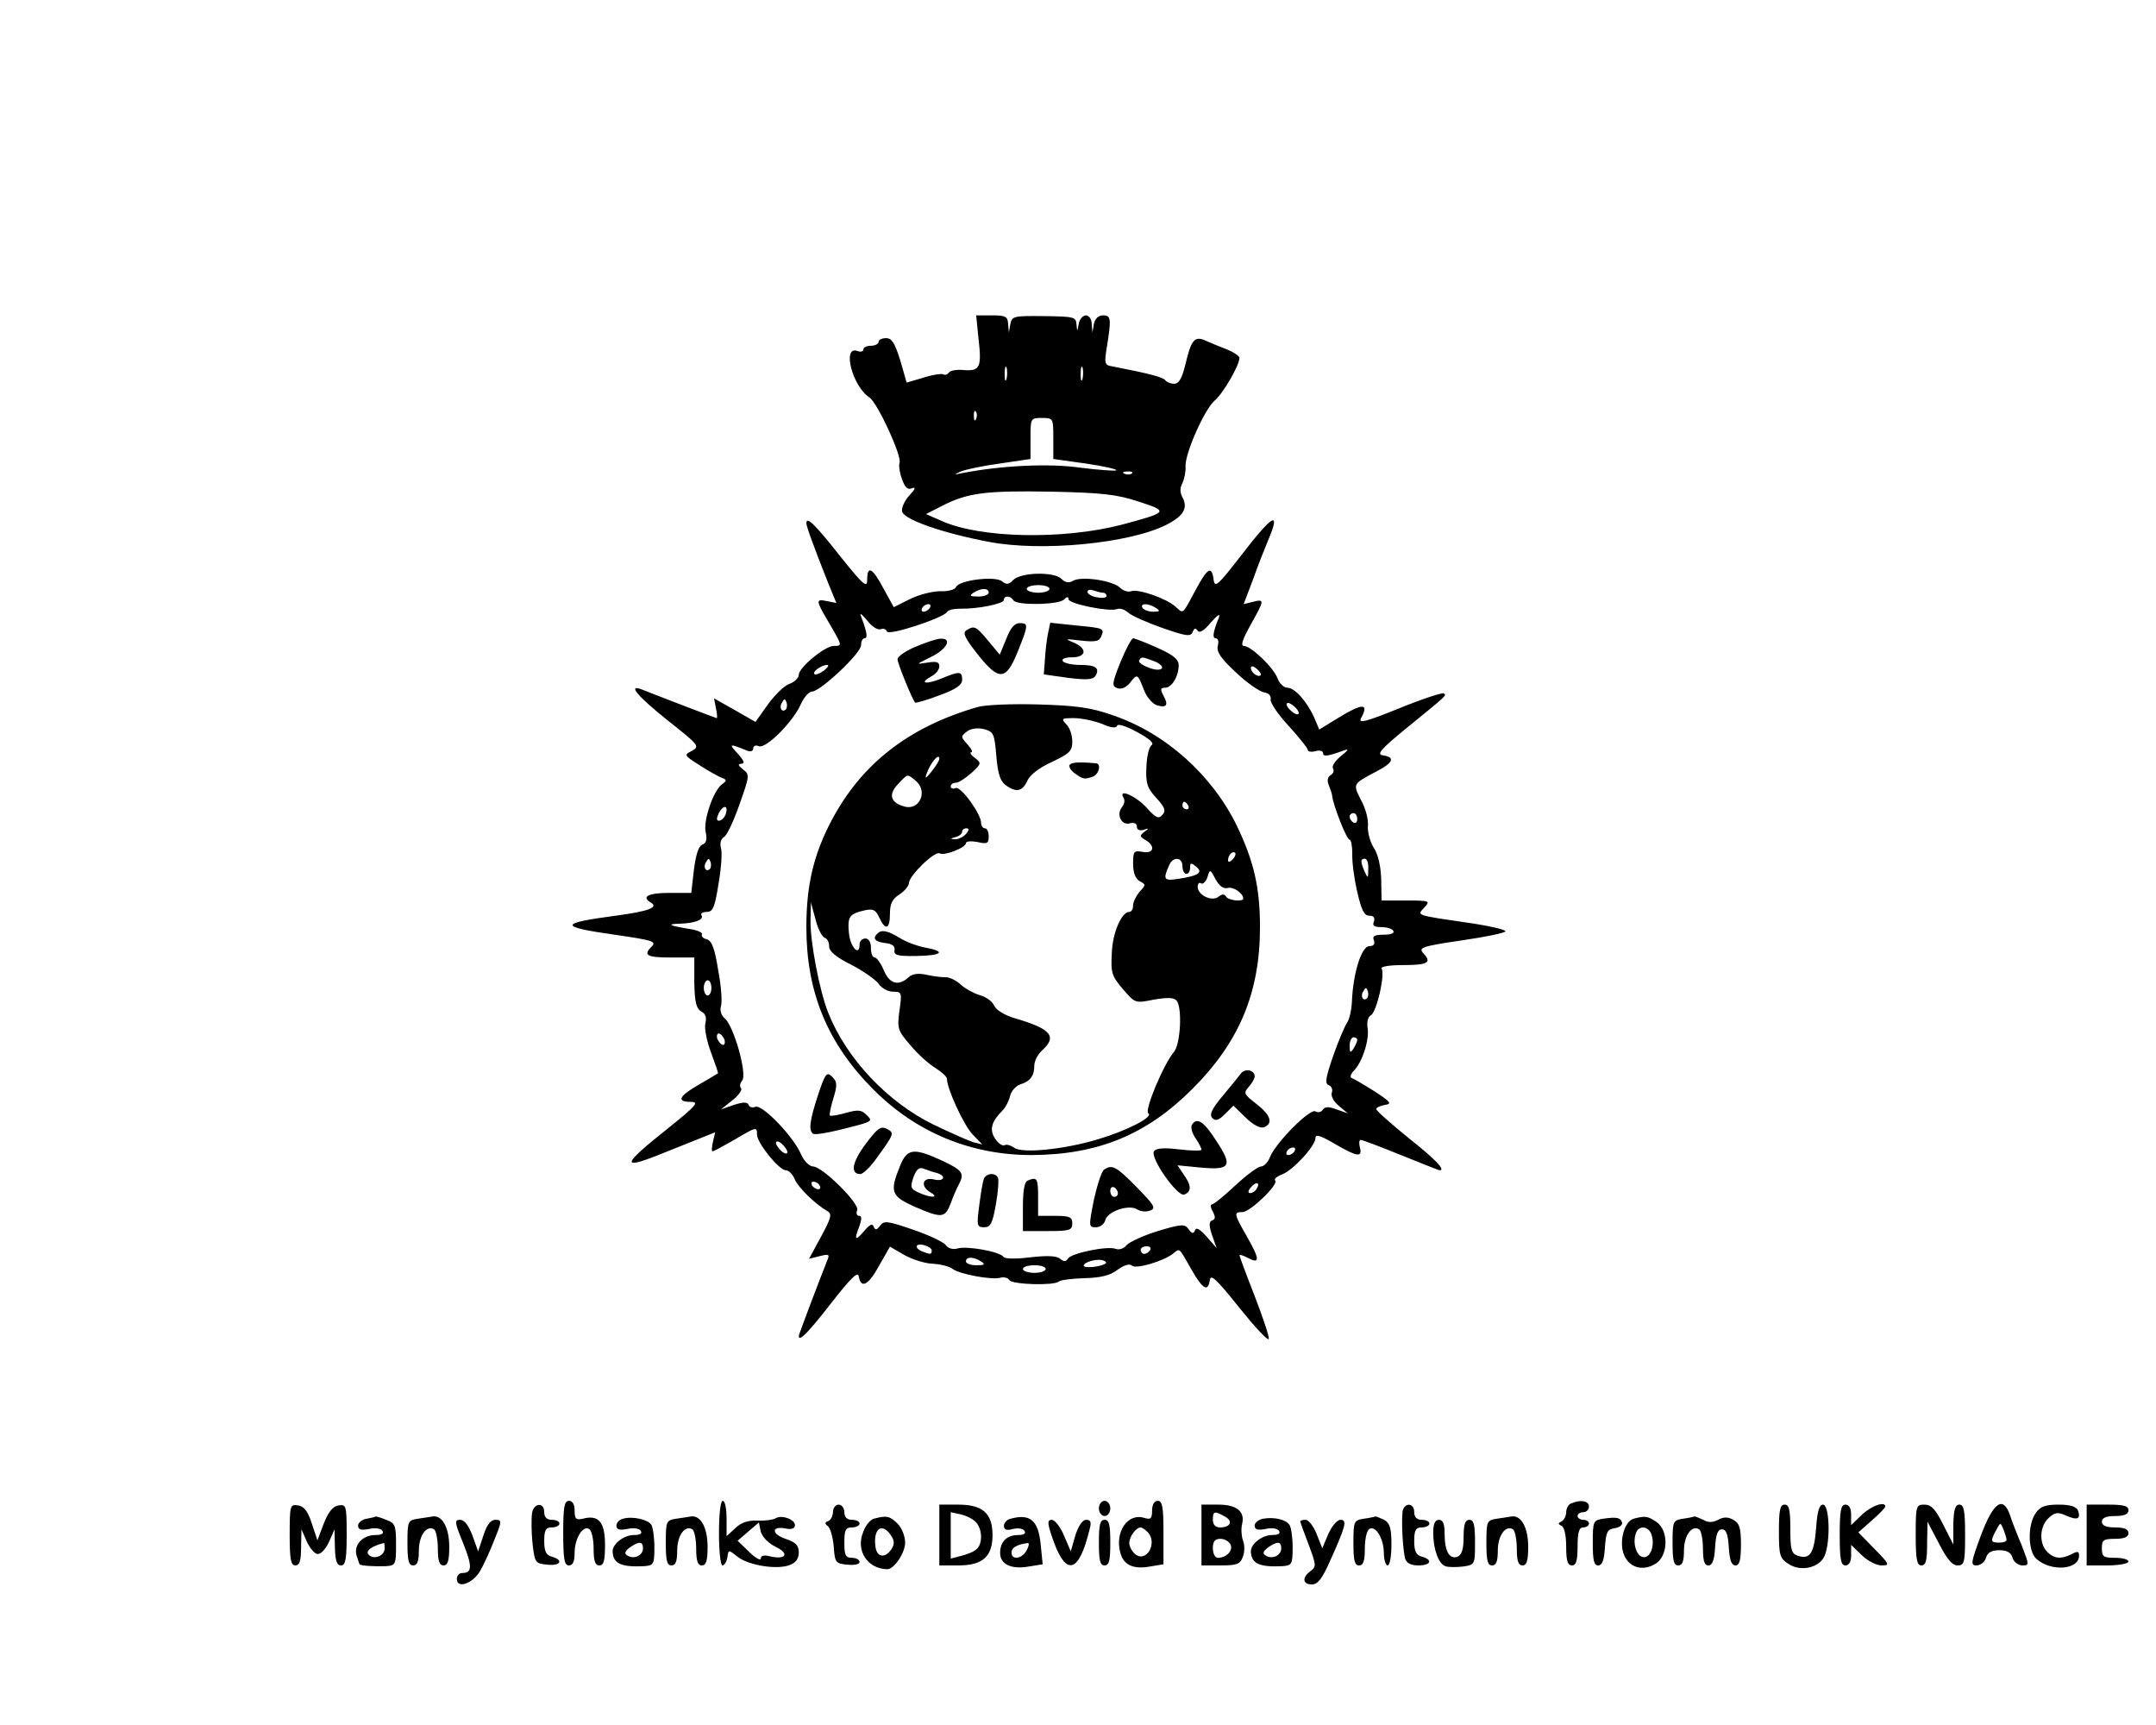 <?xml version="1.0" encoding="UTF-8" standalone="yes"?>
<svg version="1.0" xmlns="http://www.w3.org/2000/svg" width="150mm" height="120mm" viewBox="0 0 567 454" preserveAspectRatio="xMidYMid meet">
  <g transform="translate(0,454) scale(0.1,-0.1)" fill="#000000" stroke="none">
    <path d="M2573 3650 c9 -77 4 -87 -38 -84 -19 2 -37 -1 -40 -7 -4 -5 -10 -7
-15 -4 -4 2 -28 -1 -52 -9 l-44 -13 -17 59 c-14 45 -22 58 -37 58 -11 0 -20
-4 -20 -10 0 -5 -9 -10 -20 -10 -11 0 -20 -4 -20 -10 0 -5 -7 -7 -15 -4 -42
16 -14 -93 31 -122 22 -15 88 -159 79 -173 -2 -5 0 -23 6 -40 8 -24 16 -31 27
-26 11 4 9 -2 -7 -19 -12 -13 -21 -32 -19 -42 4 -21 106 -57 228 -80 139 -27
372 -4 468 45 45 23 57 44 42 72 -7 13 -7 25 0 38 5 11 9 30 8 43 -2 33 49
149 76 173 23 19 66 94 66 113 0 5 -15 15 -32 22 -18 7 -43 17 -56 23 -30 14
-39 3 -54 -61 -9 -37 -17 -52 -30 -52 -9 0 -19 4 -23 9 -5 8 -43 18 -141 37
-19 3 -20 8 -13 51 12 74 11 83 -10 83 -12 0 -21 -8 -24 -22 l-4 -23 -2 23 c0
12 -7 22 -15 22 -8 0 -17 -10 -19 -22 -4 -22 -4 -22 -6 -2 -1 20 -7 21 -85 22
-80 1 -85 0 -89 -21 l-4 -22 -2 23 c-1 19 -7 22 -42 22 l-42 0 6 -60z m74
-107 c-3 -10 -5 -4 -5 12 0 17 2 24 5 18 2 -7 2 -21 0 -30z m200 0 c-3 -10 -5
-4 -5 12 0 17 2 24 5 18 2 -7 2 -21 0 -30z m-280 -105 c-3 -8 -6 -5 -6 6 -1
11 2 17 5 13 3 -3 4 -12 1 -19z m203 -52 l0 -54 86 -12 c47 -7 83 -15 80 -18
-3 -2 -46 1 -94 7 -83 12 -207 6 -311 -14 -24 -5 -24 -5 -5 4 12 5 58 15 103
21 l81 12 0 54 c0 53 0 54 30 54 30 0 30 -1 30 -54z m207 -92 c-3 -3 -12 -4
-19 -1 -8 3 -5 6 6 6 11 1 17 -2 13 -5z m17 -74 c81 -26 79 -28 -44 -61 -154
-40 -372 -36 -474 10 l-41 18 43 22 c67 34 113 40 287 37 133 -3 172 -7 229
-26z"/>
    <path d="M2120 3163 c0 -8 18 -58 58 -159 l21 -51 -25 5 c-30 6 -30 3 6 -58
35 -60 35 -60 12 -60 -23 0 -92 -57 -92 -76 0 -8 -11 -19 -25 -24 -14 -5 -39
-30 -57 -55 l-32 -45 -54 31 -55 31 5 -26 c3 -14 4 -26 2 -26 -2 0 -151 57
-196 75 -41 16 -12 -18 67 -81 82 -65 85 -68 64 -80 -22 -11 -21 -12 20 -38
23 -15 50 -30 58 -33 14 -5 14 -8 1 -17 -23 -17 -50 -96 -43 -126 4 -19 2 -29
-9 -33 -10 -4 -17 -27 -22 -66 l-7 -61 -58 0 c-55 0 -74 -10 -49 -25 22 -13
-3 -23 -92 -35 -150 -20 -151 -29 -3 -50 104 -15 111 -18 97 -32 -22 -22 -12
-28 51 -28 l62 0 0 -66 c1 -51 5 -68 18 -76 12 -6 15 -16 11 -32 -3 -12 4 -47
15 -76 11 -30 20 -55 18 -55 -1 -1 -23 -14 -49 -29 -54 -31 -61 -46 -22 -46
23 0 14 -10 -62 -71 -118 -94 -123 -108 -24 -69 27 11 73 29 100 40 l50 20 -6
-25 c-3 -14 -4 -25 -1 -25 4 0 29 14 57 30 59 35 60 35 60 14 0 -22 58 -94 76
-94 8 0 18 -11 23 -23 9 -22 54 -66 87 -85 12 -7 9 -18 -17 -66 l-32 -59 28 7
c24 6 27 5 20 -11 -23 -58 -75 -195 -75 -199 0 -17 25 9 85 86 54 69 71 85 73
70 6 -33 26 -22 54 30 l28 49 36 -21 c21 -12 54 -23 76 -24 21 -1 44 -7 52
-13 17 -14 102 -30 126 -24 10 3 21 0 24 -6 8 -12 118 -15 130 -4 4 4 34 8 67
9 44 1 68 7 88 22 18 13 32 17 38 11 10 -10 85 12 110 33 16 13 13 16 47 -44
30 -52 43 -59 48 -27 2 17 18 2 77 -72 41 -51 76 -89 78 -83 2 5 -15 56 -37
113 -22 56 -40 105 -40 107 0 3 9 0 21 -6 33 -18 33 -5 0 53 -36 63 -37 67
-13 67 20 0 96 73 86 83 -4 3 4 11 18 16 29 11 88 75 88 96 0 11 14 6 50 -15
60 -35 74 -37 67 -10 -3 11 -2 20 2 20 4 0 52 -18 106 -40 54 -22 100 -40 102
-40 16 0 -10 28 -82 85 -47 38 -85 72 -85 76 0 4 10 9 23 11 19 3 15 8 -28 36
-27 17 -54 33 -60 35 -5 2 -2 11 7 20 22 23 41 83 35 113 -2 14 1 28 9 32 15
8 38 108 28 123 -3 5 21 9 54 9 67 0 79 6 57 30 -15 16 -8 19 100 35 63 9 115
20 115 24 0 4 -37 13 -82 20 -158 23 -151 21 -132 42 17 18 15 19 -47 19 l-65
0 -1 56 c-1 34 -8 65 -19 82 -10 15 -17 41 -16 57 2 17 -6 48 -18 69 -22 44
-23 42 43 77 42 22 47 36 15 41 -18 2 -8 15 62 72 108 88 105 85 98 91 -3 3
-56 -14 -117 -39 -89 -36 -109 -41 -101 -26 22 40 4 40 -61 0 l-49 -30 -14 33
c-20 43 -51 77 -70 77 -9 0 -21 11 -26 25 -11 29 -69 84 -88 85 -10 0 -4 17
17 55 37 66 38 69 6 61 l-24 -6 25 66 c13 37 31 82 39 101 35 82 13 70 -70
-38 -62 -80 -70 -87 -73 -65 -5 38 -16 32 -47 -26 -36 -67 -32 -64 -53 -45
-24 22 -99 48 -117 41 -8 -3 -21 1 -29 9 -19 19 -100 31 -123 19 -11 -7 -21
-6 -31 4 -19 20 -106 18 -127 -2 -12 -13 -19 -13 -30 -4 -18 15 -114 3 -121
-15 -3 -7 -21 -12 -42 -11 -20 0 -56 -9 -80 -21 l-42 -21 -27 49 c-29 55 -43
62 -43 23 0 -23 -10 -14 -71 62 -67 85 -89 106 -89 87z m640 -173 c0 -5 -13
-10 -30 -10 -16 0 -30 5 -30 10 0 6 14 10 30 10 17 0 30 -4 30 -10z m-160 -10
c0 -5 -12 -10 -27 -10 -22 0 -25 2 -13 10 20 13 40 13 40 0z m301 0 c5 0 9 -4
9 -9 0 -4 -11 -6 -25 -3 -14 2 -25 9 -25 14 0 6 7 7 16 4 9 -3 20 -6 25 -6z
m-236 -20 c9 -14 119 -12 133 2 8 8 12 8 12 1 0 -12 107 -34 128 -26 7 3 20
-1 30 -10 9 -8 50 -26 90 -40 63 -22 74 -23 79 -10 4 10 8 11 13 3 5 -7 17 0
35 22 17 19 25 25 21 13 -16 -39 -18 -55 -8 -55 6 0 8 -9 5 -20 -4 -15 8 -33
47 -69 29 -28 63 -51 74 -53 13 -2 20 -9 18 -19 -1 -9 20 -40 48 -70 27 -30
50 -58 50 -63 0 -4 9 -6 20 -3 11 3 20 1 20 -5 0 -10 11 -9 55 7 14 5 12 1 -8
-15 -15 -12 -24 -26 -21 -32 4 -6 1 -14 -6 -18 -8 -5 -10 -15 -5 -26 4 -11 9
-23 9 -29 3 -25 38 -115 46 -115 4 0 7 -17 7 -37 -1 -21 5 -66 13 -100 11 -48
18 -63 32 -63 11 0 15 -5 12 -15 -5 -11 1 -15 19 -15 14 0 29 -4 32 -10 4 -6
-7 -10 -25 -10 -25 0 -31 -4 -26 -15 3 -10 -1 -15 -12 -15 -21 0 -43 -72 -46
-146 -1 -23 -7 -48 -13 -56 -5 -7 -22 -46 -36 -86 -20 -58 -23 -74 -12 -78 8
-3 11 -12 8 -20 -3 -8 5 -23 18 -34 l24 -20 -29 10 c-21 8 -31 8 -37 -1 -4 -6
-12 -8 -19 -4 -14 9 -106 -84 -120 -121 -5 -13 -16 -24 -23 -24 -8 0 -38 -22
-68 -50 -30 -28 -57 -50 -62 -50 -4 0 -3 -9 3 -19 7 -14 7 -20 -2 -23 -8 -3
-9 -13 0 -39 l12 -34 -26 30 c-18 20 -28 26 -31 17 -4 -10 -8 -9 -17 3 -10 14
-18 14 -81 -5 -39 -12 -75 -29 -82 -37 -7 -9 -19 -13 -28 -10 -21 9 -117 -11
-126 -25 -6 -9 -11 -9 -21 -1 -9 8 -34 9 -78 4 -40 -5 -67 -4 -71 1 -9 14 -98
30 -122 22 -11 -3 -23 0 -30 9 -7 9 -46 27 -87 41 -67 23 -76 24 -86 10 -9
-12 -13 -12 -17 -2 -3 9 -11 5 -25 -12 -24 -28 -27 -24 -12 14 6 18 6 26 -1
26 -6 0 -9 7 -5 15 6 18 -91 114 -116 115 -10 0 -24 14 -32 32 -20 47 -102
132 -120 125 -8 -3 -16 -1 -18 5 -3 8 -14 8 -39 0 l-34 -12 30 24 c17 13 27
28 23 32 -4 4 -3 13 3 20 14 17 -22 144 -46 164 -9 7 -13 21 -10 31 4 11 1 53
-7 95 -9 58 -17 78 -30 82 -10 2 -15 8 -13 13 3 4 -11 11 -32 14 -55 9 -62 13
-26 14 40 1 64 11 57 22 -3 5 3 9 14 9 16 0 21 12 31 75 7 41 10 83 6 94 -3
12 0 23 8 28 8 4 26 43 41 86 27 76 27 79 9 92 -13 11 -14 14 -4 15 10 0 7 8
-10 27 -24 26 -23 27 26 7 8 -3 15 -1 15 6 0 7 7 10 15 6 19 -7 91 65 111 112
8 17 21 32 29 32 22 0 130 102 129 122 0 10 4 18 9 18 9 0 7 15 -8 55 -6 14
-1 11 15 -8 12 -16 28 -26 36 -23 7 3 14 0 16 -6 4 -12 147 35 158 51 3 6 19
9 35 9 46 -1 115 13 115 23 0 12 17 12 25 -1z m-220 -20 c-3 -5 -11 -10 -16
-10 -6 0 -7 5 -4 10 3 6 11 10 16 10 6 0 7 -4 4 -10z m595 0 c12 -8 11 -10 -7
-10 -12 0 -25 5 -28 10 -8 13 15 13 35 0z m-874 -165 c-11 -8 -22 -12 -25 -9
-6 6 19 24 34 24 6 -1 1 -7 -9 -15z m1150 -12 c-7 -7 -26 7 -26 19 0 6 6 6 15
-2 9 -7 13 -15 11 -17z m-1250 -90 c-10 -10 -19 5 -10 18 6 11 8 11 12 0 2 -7
1 -15 -2 -18z m1344 2 c7 -8 8 -15 2 -15 -5 0 -15 7 -22 15 -7 8 -8 15 -2 15
5 0 15 -7 22 -15z m-1503 -280 c-4 -8 -11 -15 -17 -15 -7 0 -7 6 0 21 13 23
26 19 17 -6z m1663 -11 c0 -8 -4 -12 -10 -9 -5 3 -10 10 -10 16 0 5 5 9 10 9
6 0 10 -7 10 -16z m-1704 -131 c-10 -10 -19 5 -10 18 6 11 8 11 12 0 2 -7 1
-15 -2 -18z m1733 0 c0 -25 -1 -26 -9 -8 -12 27 -12 35 0 35 6 0 10 -12 9 -27z
m-1729 -313 c0 -11 -4 -20 -10 -20 -5 0 -10 9 -10 20 0 11 5 20 10 20 6 0 10
-9 10 -20z m1726 -27 c-10 -10 -19 5 -10 18 6 11 8 11 12 0 2 -7 1 -15 -2 -18z
m-1692 -108 c3 -8 1 -15 -3 -15 -5 0 -11 7 -15 15 -3 8 -1 15 3 15 5 0 11 -7
15 -15z m1666 -2 c0 -5 -5 -15 -10 -23 -8 -12 -10 -11 -10 8 0 12 5 22 10 22
6 0 10 -3 10 -7z m-1500 -295 c0 -6 -7 -5 -15 2 -8 7 -15 17 -15 22 0 6 7 5
15 -2 8 -7 15 -17 15 -22z m1335 2 c-3 -5 -11 -10 -16 -10 -6 0 -7 5 -4 10 3
6 11 10 16 10 6 0 7 -4 4 -10z m-1250 -90 c3 -5 2 -10 -4 -10 -5 0 -13 5 -16
10 -3 6 -2 10 4 10 5 0 13 -4 16 -10z m1150 -9 c-3 -6 -11 -11 -17 -11 -6 0
-6 6 2 15 14 17 26 13 15 -4z m-855 -162 c0 -11 -3 -11 -24 -3 -23 9 -20 23 4
17 11 -3 20 -9 20 -14z m575 1 c-3 -5 -10 -10 -16 -10 -5 0 -9 5 -9 10 0 6 7
10 16 10 8 0 12 -4 9 -10z m-445 -30 c12 -8 9 -10 -12 -10 -16 0 -28 5 -28 10
0 13 20 13 40 0z m328 -5 c-11 -9 -58 -14 -58 -6 0 10 39 20 53 13 5 -2 7 -5
5 -7z m-158 -15 c0 -5 -13 -10 -30 -10 -16 0 -30 5 -30 10 0 6 14 10 30 10 17
0 30 -4 30 -10z"/>
    <path d="M2646 2858 l-17 -41 -30 36 c-33 40 -37 41 -58 28 -10 -7 -4 -20 29
-62 57 -72 75 -71 106 5 29 72 29 76 5 76 -13 0 -24 -13 -35 -42z"/>
    <path d="M2756 2873 c-3 -15 -7 -46 -8 -68 l-3 -40 64 -9 c49 -6 65 -5 72 5
12 21 1 29 -41 29 -21 0 -42 5 -45 10 -4 6 7 10 24 10 39 0 41 24 4 39 -24 10
-22 10 20 5 38 -4 48 -2 53 11 9 21 8 22 -68 29 l-66 7 -6 -28z"/>
    <path d="M2408 2838 c-27 -11 -48 -26 -48 -33 0 -11 38 -104 46 -114 2 -2 30
6 64 19 44 16 60 27 60 41 0 23 -7 23 -55 3 -40 -16 -60 -13 -26 6 12 6 21 18
21 26 0 12 -7 14 -32 10 -31 -5 -30 -5 10 15 42 20 57 50 25 48 -10 0 -39 -10
-65 -21z"/>
    <path d="M2947 2798 c-23 -57 -23 -64 -9 -69 11 -4 23 1 34 14 19 25 20 24 37
-20 7 -18 22 -35 33 -39 26 -8 32 0 18 25 -9 17 -8 21 4 21 18 0 36 30 36 59
0 16 -14 27 -56 46 -31 14 -60 25 -64 25 -4 0 -19 -28 -33 -62z m88 2 c14 -5
24 -14 21 -19 -4 -5 -18 -5 -35 2 -17 6 -28 15 -25 19 6 10 7 10 39 -2z"/>
    <path d="M2570 2679 c-180 -52 -305 -149 -384 -299 -47 -89 -66 -170 -66 -280
0 -171 55 -305 175 -426 113 -114 257 -174 418 -174 174 1 302 53 423 174 124
124 178 254 178 426 0 104 -16 173 -61 267 -65 133 -187 243 -325 290 -59 21
-97 26 -198 29 -69 2 -141 -1 -160 -7z m328 -44 c24 -11 38 -12 40 -5 2 6 24
-1 53 -17 32 -17 45 -29 38 -34 -7 -4 -13 -30 -14 -58 -2 -42 2 -55 26 -81 23
-25 26 -34 16 -45 -10 -11 -17 -8 -43 21 -28 30 -75 50 -59 24 4 -6 2 -17 -4
-24 -16 -19 -2 -49 20 -43 12 3 19 0 19 -9 0 -8 7 -11 18 -8 14 5 15 4 2 -5
-13 -10 -13 -13 3 -22 27 -16 21 -37 -8 -31 -23 4 -25 1 -25 -31 0 -24 6 -39
17 -46 17 -9 17 -10 0 -28 -9 -11 -17 -27 -17 -36 0 -9 -4 -17 -10 -17 -20 0
-44 -54 -46 -108 -3 -52 0 -61 29 -95 32 -37 32 -38 81 -28 35 6 53 6 60 -2
16 -17 11 -114 -6 -135 -27 -31 -79 -155 -68 -162 15 -9 -54 -45 -131 -68 -88
-27 -204 -39 -223 -22 -9 6 -19 9 -24 6 -6 -3 -17 5 -25 17 -16 24 -10 45 20
75 7 7 16 24 19 37 3 14 16 27 27 31 26 8 37 22 37 50 0 11 9 29 20 39 41 37
25 57 -71 85 -27 8 -49 21 -55 34 -5 11 -22 23 -38 27 -16 5 -38 17 -50 28
-12 11 -30 20 -41 19 -11 0 -34 3 -51 7 -20 4 -35 2 -45 -7 -26 -24 -50 -18
-65 18 -8 19 -19 34 -24 34 -6 0 -10 11 -10 25 0 16 -6 25 -15 25 -8 0 -15 -7
-15 -16 0 -33 -25 -6 -28 31 -4 42 1 50 41 59 23 5 29 2 39 -19 16 -35 28 -31
28 10 0 26 6 39 25 51 14 9 25 23 25 30 0 19 69 86 81 78 12 -7 69 15 69 27 0
5 14 6 30 3 26 -6 30 -4 30 15 0 11 -4 21 -10 21 -5 0 -10 6 -10 14 0 24 -53
97 -67 92 -7 -3 -13 -1 -13 4 0 6 6 10 14 10 7 0 25 12 41 26 26 24 26 26 9
39 -11 8 -15 15 -10 15 5 0 1 9 -10 21 -18 20 -18 21 -1 34 11 8 28 10 45 6
25 -7 27 -12 32 -70 4 -47 10 -66 24 -77 29 -21 45 -17 58 12 7 15 32 34 65
49 46 22 53 28 53 54 0 16 -7 37 -16 45 -14 15 -12 16 21 16 19 0 52 -7 73
-15z m-428 -92 c0 -5 -9 -19 -20 -33 -16 -20 -19 -21 -13 -5 10 28 33 55 33
38z m-61 -59 c31 -27 9 -77 -30 -67 -37 10 -44 31 -19 58 28 30 25 29 49 9z
m716 -64 c3 -5 1 -10 -4 -10 -6 0 -11 5 -11 10 0 6 2 10 4 10 3 0 8 -4 11 -10z
m-585 -75 c-7 -8 -20 -14 -29 -14 -13 1 -13 2 2 6 9 2 17 9 17 14 0 5 5 9 11
9 8 0 8 -5 -1 -15z m702 -67 c-7 -7 -12 -8 -12 -2 0 14 12 26 19 19 2 -3 -1
-11 -7 -17z m-132 -18 c0 -11 5 -20 10 -20 6 0 10 7 10 16 0 14 3 14 16 3 19
-15 7 -24 -47 -32 -38 -6 -41 -2 -24 36 10 23 35 22 35 -3z m119 -57 c15 4 41
-14 41 -28 0 -9 -39 -5 -45 5 -5 8 -11 7 -20 0 -17 -14 -55 4 -55 26 0 8 4 13
9 9 5 -3 13 5 17 17 6 21 7 21 21 -6 10 -18 21 -26 32 -23z m-1061 -131 c7 -2
12 -12 12 -23 0 -13 18 -28 58 -48 31 -16 64 -39 72 -50 8 -12 25 -21 38 -21
23 0 24 -2 17 -50 -6 -47 -5 -52 29 -91 19 -23 49 -50 66 -60 16 -10 30 -23
30 -28 0 -26 43 -119 66 -145 l27 -28 -24 6 c-13 4 -60 25 -104 46 -121 59
-230 174 -278 296 -23 59 -47 186 -46 241 l1 48 12 -44 c6 -25 17 -46 24 -49z"/>
    <path d="M2813 2527 c-3 -4 3 -15 13 -22 22 -16 26 -17 48 -9 16 6 23 33 9 35
-43 4 -65 3 -70 -4z"/>
    <path d="M2307 2083 c-14 -13 -6 -22 21 -25 18 -2 26 -8 24 -19 -2 -13 8 -16
58 -15 68 1 79 12 23 22 -21 4 -51 15 -68 26 -32 19 -47 22 -58 11z"/>
    <path d="M3264 1715 c-5 -7 -27 -34 -48 -59 -30 -36 -36 -50 -27 -59 8 -8 16
-6 33 11 l22 22 32 -31 c20 -20 39 -29 48 -26 26 10 18 33 -20 62 -32 25 -34
28 -20 44 9 10 16 22 16 28 0 17 -25 22 -36 8z"/>
    <path d="M2151 1659 c-22 -67 -26 -95 -13 -103 5 -3 35 2 68 10 92 23 90 22
72 40 -13 13 -22 14 -54 5 -21 -6 -40 -9 -42 -7 -2 2 2 23 9 45 11 36 10 44
-3 57 -14 14 -18 10 -37 -47z"/>
    <path d="M3135 1580 c-4 -6 0 -22 9 -35 9 -13 16 -27 16 -31 0 -3 -26 -3 -59
1 -40 5 -61 3 -66 -5 -11 -17 62 -121 80 -114 19 8 19 24 -2 53 l-16 24 62 -6
c78 -7 84 4 39 72 -32 50 -50 61 -63 41z"/>
    <path d="M2276 1529 c-36 -48 -41 -79 -14 -79 7 0 27 19 43 42 47 65 47 66 27
77 -16 8 -25 2 -56 -40z"/>
    <path d="M2366 1470 c-27 -67 -23 -78 39 -106 72 -31 80 -30 95 9 6 17 16 40
21 49 16 30 10 38 -43 63 -76 35 -93 33 -112 -15z m97 -17 c27 -8 20 -24 -8
-17 -30 7 -36 -19 -7 -35 23 -14 -1 -14 -32 0 -22 10 -23 14 -14 41 8 21 15
27 27 22 9 -3 24 -9 34 -11z"/>
    <path d="M2904 1462 c-7 -4 -18 -40 -27 -79 -14 -71 -14 -73 5 -73 11 0 22 8
25 19 6 23 62 42 84 28 9 -6 24 -7 34 -3 16 6 11 14 -35 61 -54 55 -65 61 -86
47z m36 -63 c0 -5 -4 -9 -10 -9 -5 0 -10 7 -10 16 0 8 5 12 10 9 6 -3 10 -10
10 -16z"/>
    <path d="M2587 1437 c-3 -8 -8 -39 -12 -70 -7 -53 -6 -57 13 -57 17 0 22 10
31 61 6 34 8 66 5 70 -8 14 -31 11 -37 -4z"/>
    <path d="M2703 1433 c-9 -3 -13 -27 -13 -69 l0 -64 65 0 c58 0 65 2 65 20 0
17 -7 20 -45 20 l-45 0 0 50 c0 49 -3 53 -27 43z"/>
    <path d="M1480 505 c0 -69 3 -85 15 -85 10 0 15 10 15 33 0 38 22 73 38 63 7
-4 12 -27 12 -52 0 -32 4 -44 15 -44 12 0 15 13 15 55 0 59 -17 79 -58 68 -18
-4 -22 -1 -22 21 0 16 -5 26 -15 26 -12 0 -15 -16 -15 -85z"/>
    <path d="M1890 505 c0 -47 4 -85 9 -85 5 0 11 9 13 21 3 21 3 21 28 1 29 -22
103 -34 136 -21 16 6 24 16 24 33 0 19 -8 27 -35 36 -38 13 -37 35 1 27 15 -3
24 0 24 9 0 15 -35 28 -51 18 -7 -4 -28 -7 -48 -6 -24 1 -43 -5 -58 -20 l-23
-21 0 46 c0 26 -4 47 -10 47 -6 0 -10 -35 -10 -85z m149 -36 c38 -18 27 -35
-15 -25 -15 4 -24 2 -24 -6 0 -6 -14 1 -31 18 l-30 29 28 24 28 24 5 -24 c4
-14 19 -30 39 -40z"/>
    <path d="M2890 570 c0 -11 7 -20 15 -20 8 0 15 9 15 20 0 11 -7 20 -15 20 -8
0 -15 -9 -15 -20z"/>
    <path d="M3030 564 c0 -21 -4 -24 -20 -19 -43 14 -78 -35 -64 -90 8 -33 33
-46 78 -38 l36 6 0 83 c0 68 -3 84 -15 84 -9 0 -15 -10 -15 -26z m-12 -56 c28
-28 -3 -83 -33 -58 -8 7 -15 20 -15 29 0 17 18 41 30 41 3 0 11 -5 18 -12z"/>
    <path d="M4133 583 c-7 -2 -13 -13 -13 -23 0 -10 -6 -21 -12 -24 -10 -5 -10
-7 0 -12 7 -3 12 -25 12 -55 0 -37 4 -49 15 -49 11 0 15 12 15 50 0 38 4 50
15 50 8 0 15 5 15 10 0 6 -7 10 -15 10 -8 0 -15 5 -15 10 0 6 7 10 15 10 8 0
15 7 15 15 0 15 -22 19 -47 8z"/>
    <path d="M760 501 c0 -65 3 -81 15 -81 11 0 15 12 15 48 l1 47 14 -32 c8 -18
21 -33 29 -33 9 0 22 15 30 33 l14 32 1 -47 c1 -36 5 -48 16 -48 12 0 15 16
15 81 0 76 -1 80 -21 77 -15 -2 -27 -17 -39 -47 l-17 -45 -15 45 c-10 32 -21
45 -36 47 -21 3 -22 0 -22 -77z"/>
    <path d="M1398 558 c-2 -13 -2 -48 1 -78 6 -53 7 -55 39 -58 35 -4 44 12 12
21 -15 4 -20 14 -20 41 0 29 4 36 20 36 11 0 20 5 20 10 0 6 -9 10 -20 10 -13
0 -20 7 -20 20 0 27 -27 25 -32 -2z"/>
    <path d="M2190 561 c0 -11 -6 -22 -12 -24 -10 -4 -10 -7 -1 -14 6 -5 13 -29
15 -53 3 -43 5 -45 36 -48 18 -2 32 1 32 7 0 6 -9 11 -20 11 -17 0 -20 7 -20
40 0 33 3 40 20 40 11 0 20 5 20 10 0 6 -9 10 -20 10 -13 0 -20 7 -20 20 0 11
-7 20 -15 20 -8 0 -15 -9 -15 -19z"/>
    <path d="M2470 500 l0 -80 50 0 c64 0 90 23 90 80 0 57 -26 80 -90 80 l-50 0
0 -80z m98 32 c16 -20 16 -57 -1 -70 -6 -6 -24 -13 -40 -17 l-27 -7 0 61 0 61
28 -6 c15 -4 33 -13 40 -22z"/>
    <path d="M3160 500 l0 -80 50 0 c43 0 52 3 59 23 5 12 5 32 0 43 -4 12 -5 31
-2 43 8 33 -14 51 -63 51 l-44 0 0 -80z m61 49 c23 -12 16 -29 -12 -29 -12 0
-19 7 -19 20 0 23 4 24 31 9z m16 -75 c6 -16 -12 -34 -34 -34 -7 0 -13 11 -13
25 0 18 5 25 20 25 11 0 23 -7 27 -16z"/>
    <path d="M3689 558 c-3 -35 2 -101 7 -120 4 -12 15 -18 35 -18 33 0 39 15 9
23 -15 4 -20 14 -20 41 0 29 4 36 20 36 11 0 20 5 20 10 0 6 -9 10 -20 10 -13
0 -20 7 -20 20 0 28 -30 25 -31 -2z"/>
    <path d="M4680 510 c0 -63 2 -71 25 -86 33 -22 83 -10 96 23 15 39 12 133 -5
133 -10 0 -15 -18 -18 -60 -5 -67 -16 -85 -47 -75 -18 6 -21 14 -21 71 0 50
-3 64 -15 64 -12 0 -15 -14 -15 -70z"/>
    <path d="M4840 500 c0 -64 3 -80 15 -80 10 0 15 10 15 27 l0 27 28 -27 c15
-15 39 -27 52 -27 23 0 21 3 -18 43 l-43 44 35 31 c20 17 36 34 36 37 0 15
-37 2 -62 -22 l-28 -27 0 27 c0 17 -5 27 -15 27 -12 0 -15 -16 -15 -80z"/>
    <path d="M5040 500 c0 -64 3 -80 15 -80 12 0 15 13 15 58 l1 57 30 -57 c21
-41 35 -58 49 -58 18 0 20 7 20 80 0 64 -3 80 -15 80 -11 0 -15 -13 -16 -52
l0 -53 -27 53 c-20 40 -31 52 -49 52 -22 0 -23 -3 -23 -80z"/>
    <path d="M5212 500 c-27 -73 -28 -80 -12 -80 10 0 22 9 25 20 4 14 15 20 35
20 20 0 31 -6 35 -20 3 -11 15 -20 26 -20 18 0 18 1 -2 53 -12 28 -26 64 -31
80 -18 51 -43 34 -76 -53z m67 -12 c1 -5 -8 -8 -19 -8 -23 0 -24 4 -8 33 11
21 11 21 19 2 4 -11 8 -23 8 -27z"/>
    <path d="M5356 558 c-22 -31 -21 -101 2 -121 38 -34 112 -29 112 9 0 11 -4 12
-19 4 -27 -14 -47 -13 -65 6 -22 22 -20 67 4 89 17 15 24 16 46 6 30 -13 39
-9 31 14 -5 10 -20 15 -51 15 -35 0 -48 -5 -60 -22z"/>
    <path d="M5490 500 l0 -80 55 0 c30 0 55 5 55 10 0 6 -16 10 -35 10 -31 0 -35
3 -35 25 0 22 4 25 35 25 24 0 35 5 35 15 0 10 -11 15 -35 15 -24 0 -35 5 -35
15 0 10 11 15 35 15 24 0 35 5 35 15 0 12 -13 15 -55 15 l-55 0 0 -80z"/>
    <path d="M963 543 c-13 -2 -23 -11 -23 -18 0 -11 8 -13 29 -9 16 4 32 1 35 -5
5 -7 -2 -11 -18 -11 -34 0 -58 -26 -50 -54 4 -11 7 -22 8 -23 3 -4 39 -6 69
-5 26 2 27 4 27 57 0 50 -2 56 -26 65 -14 6 -26 9 -27 9 -1 -1 -12 -4 -24 -6z
m47 -78 c0 -20 -28 -31 -42 -17 -10 10 8 23 40 31 1 1 2 -6 2 -14z"/>
    <path d="M1098 543 c-27 -4 -28 -7 -28 -64 0 -46 3 -59 15 -59 11 0 15 11 15
39 0 39 20 68 40 56 5 -3 10 -26 10 -51 0 -32 4 -44 15 -44 11 0 15 12 15 49
0 50 -18 83 -43 80 -7 -1 -24 -4 -39 -6z"/>
    <path d="M1638 543 c-10 -2 -18 -11 -18 -18 0 -11 8 -13 29 -9 16 4 32 1 35
-5 5 -7 -2 -11 -18 -11 -26 0 -56 -23 -56 -43 1 -32 22 -42 83 -39 25 2 27 5
27 50 0 26 -4 52 -8 59 -9 14 -50 23 -74 16z m52 -78 c0 -19 -24 -30 -41 -19
-9 5 -7 11 6 21 24 17 35 17 35 -2z"/>
    <path d="M1778 543 c-27 -4 -28 -7 -28 -64 0 -46 3 -59 15 -59 11 0 15 11 15
39 0 39 20 68 40 56 5 -3 10 -26 10 -51 0 -32 4 -44 15 -44 11 0 15 12 15 49
0 50 -18 83 -43 80 -7 -1 -24 -4 -39 -6z"/>
    <path d="M2298 543 c-9 -2 -22 -17 -28 -34 -21 -49 10 -98 63 -99 18 0 47 43
47 70 0 17 -9 39 -20 50 -20 20 -29 22 -62 13z m46 -46 c8 -12 8 -22 0 -34
-16 -25 -38 -22 -42 5 -7 50 18 67 42 29z"/>
    <path d="M2658 543 c-10 -2 -18 -11 -18 -19 0 -10 7 -13 24 -8 13 3 27 1 30
-5 5 -7 -2 -11 -16 -11 -30 0 -48 -17 -48 -47 0 -30 29 -44 75 -36 l37 6 -5
50 c-6 65 -27 84 -79 70z m42 -83 c-12 -23 -40 -27 -40 -6 0 13 14 21 43 25 4
0 3 -8 -3 -19z"/>
    <path d="M3323 543 c-13 -2 -23 -11 -23 -18 0 -11 8 -13 29 -9 16 4 32 1 35
-5 5 -7 -2 -11 -18 -11 -26 0 -56 -23 -56 -43 1 -32 22 -42 83 -39 25 2 27 5
27 50 0 26 -4 52 -8 58 -9 15 -41 22 -69 17z m47 -78 c0 -19 -24 -30 -41 -19
-9 5 -7 11 6 21 24 17 35 17 35 -2z"/>
    <path d="M3588 543 c-27 -4 -28 -7 -28 -64 0 -46 3 -59 15 -59 11 0 15 12 15
44 0 25 5 48 12 52 16 10 38 -25 38 -63 0 -18 5 -33 10 -33 6 0 10 25 10 55 0
43 -4 56 -19 65 -11 5 -21 9 -23 9 -2 -1 -15 -4 -30 -6z"/>
    <path d="M3938 543 c-27 -4 -28 -7 -28 -64 0 -46 3 -59 15 -59 11 0 15 11 15
39 0 39 20 68 40 56 5 -3 10 -26 10 -51 0 -32 4 -44 15 -44 11 0 15 12 15 49
0 50 -18 83 -43 80 -7 -1 -24 -4 -39 -6z"/>
    <path d="M4218 543 c-27 -4 -28 -7 -28 -64 0 -45 3 -59 14 -59 11 0 16 14 18
48 3 40 6 47 26 50 13 2 21 9 19 15 -4 13 -14 15 -49 10z"/>
    <path d="M4298 543 c-24 -6 -39 -57 -27 -92 13 -37 51 -48 85 -26 33 21 34 87
2 109 -23 16 -30 17 -60 9z m47 -43 c9 -29 -4 -62 -23 -58 -18 3 -28 39 -18
64 8 21 34 17 41 -6z"/>
    <path d="M4428 543 c-27 -4 -28 -7 -28 -64 0 -46 3 -59 15 -59 11 0 15 11 15
39 0 39 20 68 40 56 5 -3 10 -26 10 -51 0 -32 4 -44 14 -44 11 0 16 14 18 48
2 34 7 47 18 47 11 0 16 -13 18 -47 2 -34 7 -48 18 -48 10 0 14 14 14 55 0 44
-4 56 -20 65 -14 8 -26 8 -40 0 -14 -7 -26 -8 -39 0 -11 5 -21 9 -23 9 -2 -1
-15 -4 -30 -6z"/>
    <path d="M1216 480 c25 -62 25 -80 -2 -80 -8 0 -14 -7 -14 -16 0 -26 42 -12
61 21 10 17 27 54 38 83 20 49 20 52 2 52 -12 0 -22 -13 -31 -41 l-14 -42 -15
42 c-10 26 -21 41 -32 41 -16 0 -15 -6 7 -60z"/>
    <path d="M2772 480 c33 -89 66 -78 93 33 6 21 4 27 -9 27 -9 0 -20 -16 -28
-41 l-12 -42 -18 42 c-9 22 -24 41 -32 41 -13 0 -12 -10 6 -60z"/>
    <path d="M2890 480 c0 -47 3 -60 15 -60 12 0 15 13 15 60 0 47 -3 60 -15 60
-12 0 -15 -13 -15 -60z"/>
    <path d="M3420 536 c0 -2 10 -30 22 -61 20 -54 21 -58 5 -70 -23 -17 -21 -35
4 -35 15 0 27 15 48 63 41 91 45 107 27 107 -9 0 -23 -17 -32 -37 l-16 -38
-15 38 c-8 20 -21 37 -29 37 -8 0 -14 -2 -14 -4z"/>
    <path d="M3770 506 c0 -43 14 -82 32 -88 7 -3 28 -3 46 -1 32 5 32 5 32 64 0
46 -3 59 -15 59 -11 0 -15 -12 -15 -45 0 -33 -5 -47 -16 -52 -21 -8 -34 14
-34 60 0 26 -4 37 -15 37 -10 0 -15 -10 -15 -34z"/>
  </g>
</svg>